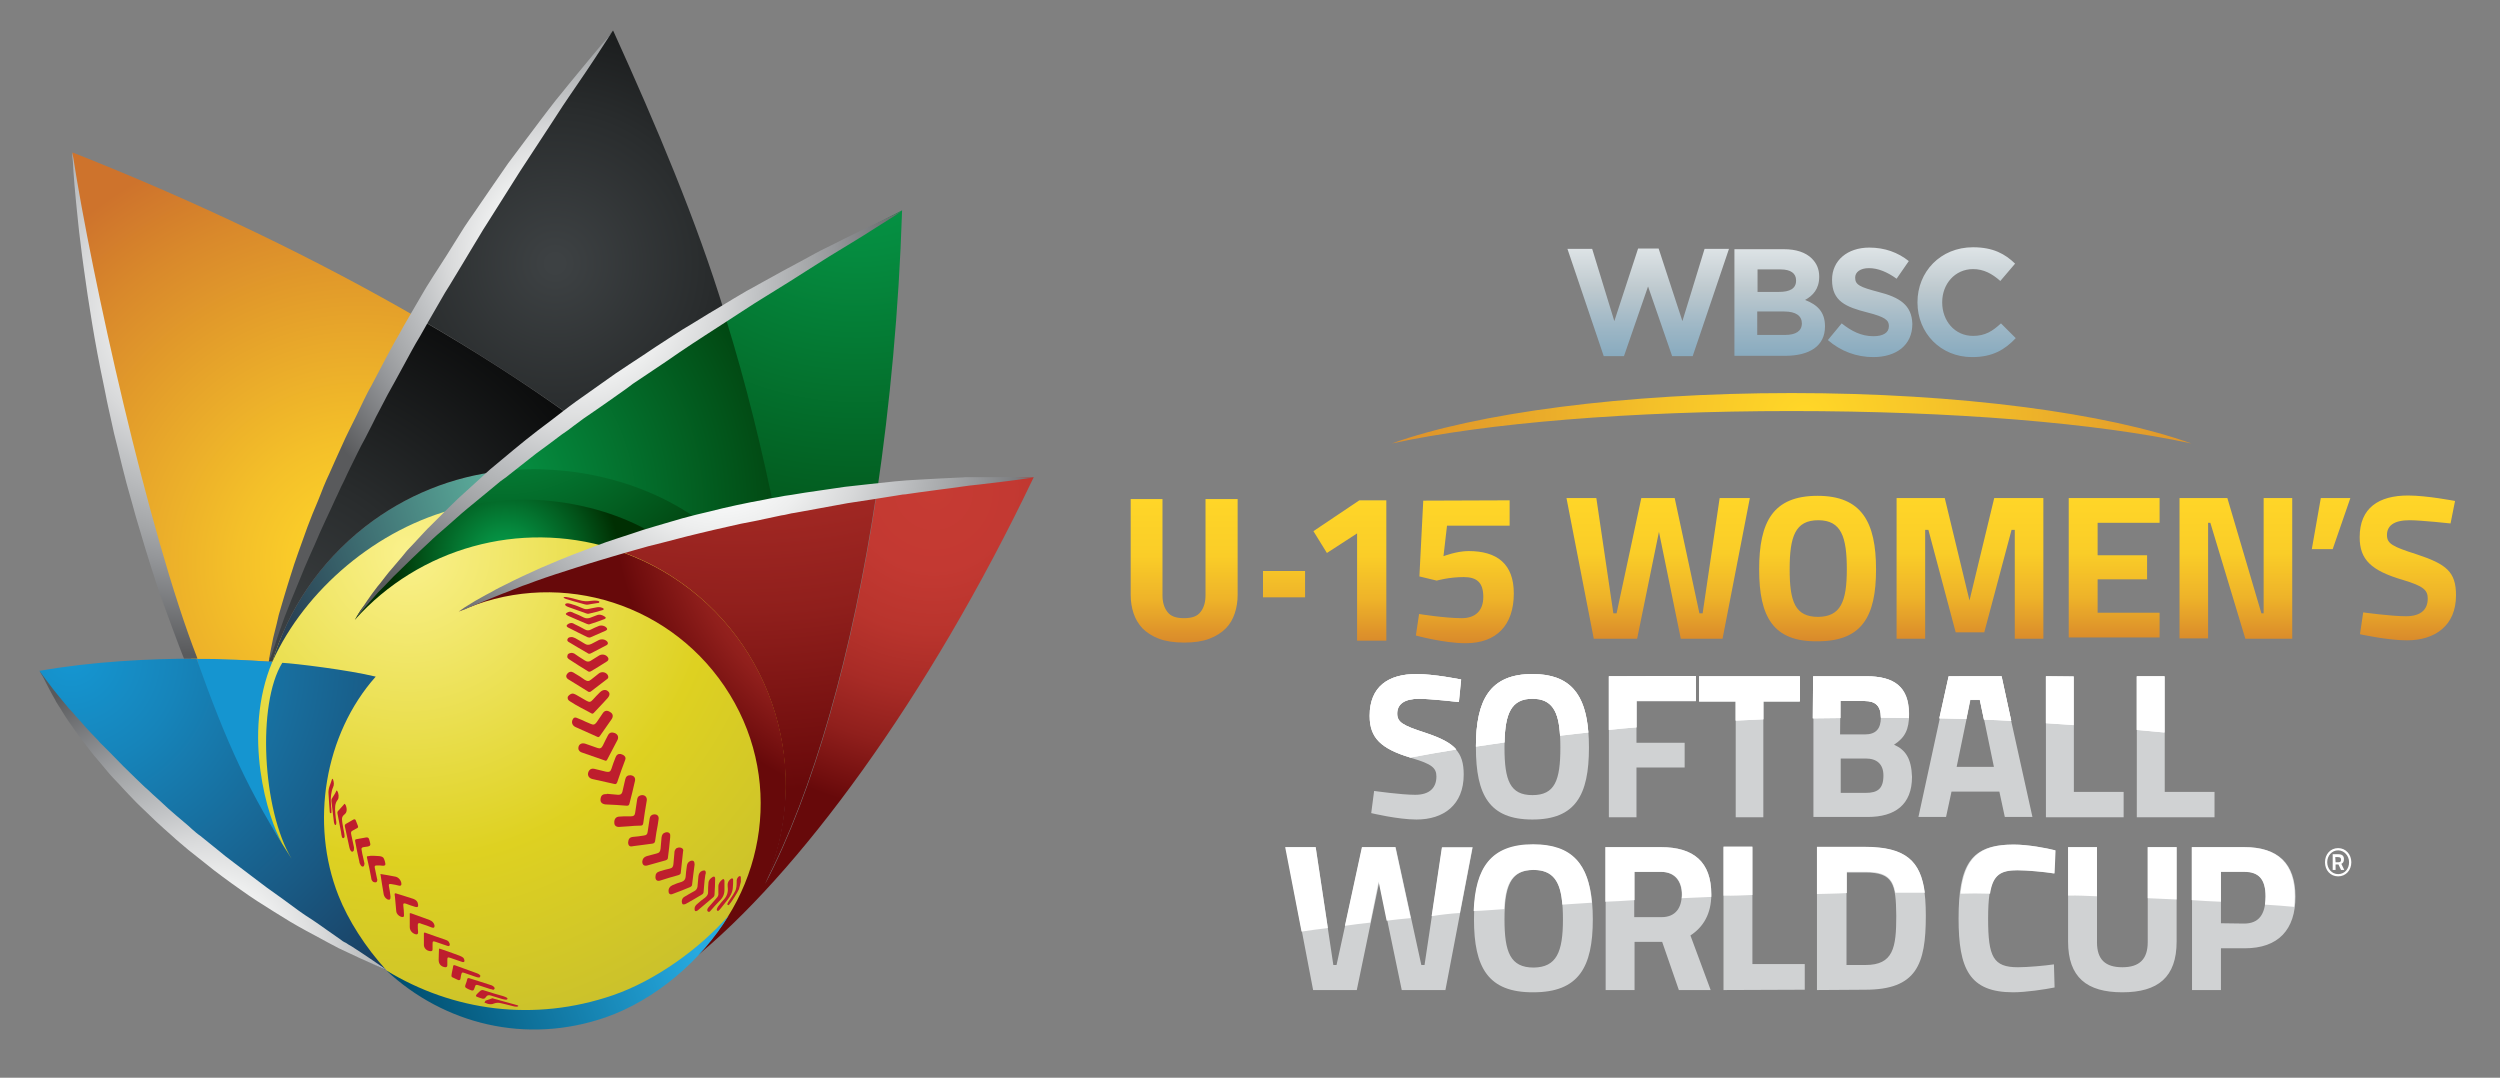 <?xml version="1.0" encoding="utf-8"?>
<!-- Generator: Adobe Illustrator 26.0.2, SVG Export Plug-In . SVG Version: 6.00 Build 0)  -->
<svg version="1.1" id="Layer_1" xmlns="http://www.w3.org/2000/svg" xmlns:xlink="http://www.w3.org/1999/xlink" x="0px" y="0px"
	 width="778.5px" height="335.6px" viewBox="0 0 778.5 335.6" style="enable-background:new 0 0 778.5 335.6;" xml:space="preserve"
	>
<rect x="0" y="0" width="778.5" height="335.6" fill="#808080" stroke="none"/>
<style type="text/css">
	.st0{fill:#D0D2D3;}
	.st1{fill:#FFFFFF;}
	.st2{clip-path:url(#SVGID_00000109711017867836506580000016649696498966462362_);fill:#FFFFFF;}
	.st3{fill:url(#SVGID_00000171677462288231166560000016896356108766970513_);}
	.st4{fill:url(#SVGID_00000106841084321374044760000007213123649207472788_);}
	.st5{fill:url(#SVGID_00000125568059349128891840000006950867644548155014_);}
	.st6{fill:url(#SVGID_00000118395382782582887290000004527759549918662797_);}
	.st7{fill:url(#SVGID_00000108987758700241600820000016370187745821763260_);}
	.st8{fill:url(#SVGID_00000142864291619261312480000016769438236497159068_);}
	.st9{fill:url(#SVGID_00000173883069638863885600000011973453398646787770_);}
	.st10{fill:url(#SVGID_00000010299841823256344990000003775515673618658945_);}
	.st11{fill:url(#SVGID_00000043434550469539171510000012390504114076656517_);}
	.st12{fill:url(#SVGID_00000170977808870811226660000010795645891685558204_);}
	.st13{fill:url(#SVGID_00000167378464906467610660000012211443641274812584_);}
	.st14{fill:url(#SVGID_00000132074329553470176750000009513771810979115441_);}
	.st15{fill:url(#SVGID_00000041287258008436677260000008113035879019163819_);}
	.st16{fill:url(#SVGID_00000016787260880242102560000012595522706913711749_);}
	.st17{fill:#612A74;}
	.st18{fill:url(#SVGID_00000105400296392185738570000016306907499276439182_);}
	.st19{fill:#1595D0;}
	.st20{fill:url(#SVGID_00000118365294735391051480000009411783727744529841_);}
	.st21{fill:url(#SVGID_00000029031560966315690900000006062771791859170196_);}
	.st22{fill:url(#SVGID_00000073700861325854520660000006510329441768093117_);}
	.st23{fill:url(#SVGID_00000041980884759400449970000014977221490071740812_);}
	.st24{fill:url(#SVGID_00000061445404979476106130000009623713850708419260_);}
	.st25{fill:url(#SVGID_00000085215301895995332070000007001479452560240000_);}
	.st26{fill:url(#SVGID_00000036952297924313766250000002506660953867642784_);}
	.st27{fill:#BE1E2D;}
</style>
<g>
	<g>
		<g>
			<g>
				<g>
					<path class="st0" d="M409.7,263.8l5.5,36.7h1l8-36.7h10.4l8,36.7h1l5.5-36.7h9.5l-8.5,44.5h-13.6l-7-33.7l-7,33.7h-13.6
						l-8.5-44.5H409.7z M459,286.3c0-15.1,4.4-23.2,18.5-23.2c14,0,18.5,8.3,18.5,23.2s-4.4,22.7-18.5,22.7
						C463.4,309.1,459,301.3,459,286.3z M486.7,286.3c0-10.2-1.8-15.4-9.1-15.4s-9.1,5.2-9.1,15.4c0,10.2,1.8,15,9.1,15
						C484.7,301.2,486.7,296.5,486.7,286.3z M509,293.3v15h-9v-44.5h17.2c10.1,0,15.7,4.5,15.7,14.7c0,6.1-2.5,10.2-6.5,12.8l6.3,17
						h-9.9l-5.2-15H509z M517.2,271.5h-8.3v14.1h8.5c4.5,0,6.3-3.1,6.3-7C523.7,274.3,521.4,271.5,517.2,271.5z M536.7,308.3v-44.5
						h9v36.4H562v8L536.7,308.3L536.7,308.3z M565.8,308.3v-44.5h15c15.5,0,18.9,6.6,18.9,21.4c0,15.2-2.9,23-18.9,23L565.8,308.3
						L565.8,308.3z M580.9,271.7H575v28.8h5.9c8.7,0,9.6-5.4,9.6-15.3C590.4,275.3,589.6,271.7,580.9,271.7z M639.8,307.5
						c-3,0.6-8.9,1.5-12.9,1.5c-13.7,0-17-7.4-17-23c0-16.8,3.8-23,17-23c4.6,0,10.2,1.1,13,1.8l-0.3,7.2c-3-0.5-8.5-1-11.5-1
						c-6.9,0-9,2.4-9,15.1c0,11.9,1.6,15.1,9.3,15.1c3,0,8.6-0.5,11.2-0.9L639.8,307.5z M660.9,301.2c5.3,0,7.9-2.5,7.9-7.8v-29.6h9
						v29.4c0,11.1-5.8,15.8-16.9,15.8c-11.1,0-16.9-4.7-16.9-15.8v-29.4h9v29.6C653,298.8,655.6,301.2,660.9,301.2z M691.6,295.4
						v12.9h-9v-44.5H699c10.4,0,15.8,5.1,15.8,15.4s-5.3,16.1-15.8,16.1h-7.4V295.4z M698.8,287.6c4.5,0,6.7-2.7,6.7-8.5
						c0-5.5-2.2-7.7-6.7-7.7h-7.2v16.1L698.8,287.6L698.8,287.6z"/>
					<path class="st1" d="M565.8,278.4v-14.7h15c12.7,0,17.3,4.5,18.6,14.3c-1.2,0-2.4,0-3.5,0c-1.9,0-3.8,0-5.7,0
						c-0.8-4.6-3-6.5-9.2-6.5h-5.9v6.6C571.9,278.3,568.8,278.3,565.8,278.4z M619.7,278.3c0.9-5.9,3.4-7.3,8.6-7.3
						c2.9,0,8.5,0.5,11.5,1l0.3-7.2c-2.7-0.7-8.5-1.8-13-1.8c-10.9,0-15.4,4.2-16.6,15.3C613.3,278.2,616.5,278.2,619.7,278.3z
						 M677.8,280.1v-16.3h-9v15.9C671.8,279.8,674.8,280,677.8,280.1z M691.6,280.8v-9.3h7.2c4.5,0,6.7,2.2,6.7,7.7
						c0,0.9-0.1,1.7-0.2,2.5c3.1,0.2,6.1,0.4,9.1,0.7c0.1-1,0.2-2,0.2-3.2c0-10.3-5.3-15.4-15.8-15.4h-16.3v16.5
						C685.6,280.5,688.6,280.7,691.6,280.8z M545.7,278.7v-15.1h-9v15.3C539.7,279,542.7,278.8,545.7,278.7z M653,279.1v-15.3h-9
						v15.1C647,278.8,650,279,653,279.1z M413.5,289l-3.8-25.2h-9.5l5.1,26.3C408,289.7,410.7,289.3,413.5,289z M426.7,287.3
						l2.6-12.8l2.5,12.2c2.5-0.3,5.1-0.6,7.5-0.8l-4.8-22.1h-10.4l-5.3,24.5C421.4,287.9,424,287.6,426.7,287.3z M509,280.3v-8.8
						h8.3c4.3,0,6.5,2.8,6.5,7.1c0,0.4,0,0.7-0.1,1.1c3.1-0.1,6.1-0.3,9.2-0.4c0-0.3,0-0.5,0-0.8c0-10.1-5.5-14.7-15.7-14.7h-17.3
						v17C503,280.7,506,280.5,509,280.3z M468.4,283.1c0.4-8.2,2.6-12.2,9.1-12.2c6.1,0,8.5,3.6,9,10.8c3-0.2,6.1-0.4,9.2-0.6
						c-1-11.8-5.9-18.2-18.3-18.2c-13.2,0-18,7.4-18.5,20.8C462.1,283.6,465.2,283.3,468.4,283.1z M454.6,284.3l3.9-20.4H449
						l-3.2,21.4C448.8,284.8,451.7,284.5,454.6,284.3z"/>
				</g>
			</g>
		</g>
	</g>
	<g>
		<polygon class="st0" points="674.1,246.6 674.1,210.6 665.4,210.6 665.4,254.5 689.6,254.5 689.6,246.6 		"/>
		<polygon class="st0" points="645.8,210.6 637.1,210.6 637.1,254.5 661.3,254.5 661.3,246.6 645.8,246.6 		"/>
		<path class="st0" d="M623.2,210.6h-16.3l-9.5,43.8h8.6l1.7-7.9h14.9l1.7,7.9h8.6L623.2,210.6z M609.3,238.8l4.3-20.8h3l4.3,20.8
			H609.3z"/>
		<path class="st0" d="M589.8,231.9c3.4-2.2,4.7-4.7,4.7-9.6c0-8.5-4.7-11.7-13.2-11.7h-16.6v43.8h16.9c8.5,0,13.8-3.8,13.8-12.5
			C595.2,236.2,593.4,233.5,589.8,231.9z M573.1,218.3h7.6c3.2,0,5,1.5,5,5.1c0,3.5-1.5,5.3-5,5.3H573L573.1,218.3L573.1,218.3z
			 M581,246.9h-7.8v-10.7h7.8c3.4,0,5.5,1.7,5.5,5.3C586.5,245.7,584.6,246.9,581,246.9z"/>
		<polygon class="st0" points="529.1,218.5 540.5,218.5 540.5,254.5 549.1,254.5 549.1,218.5 560.4,218.5 560.4,210.6 529.1,210.6 
					"/>
		<polygon class="st0" points="501,254.5 509.6,254.5 509.6,239 524.6,239 524.6,231.3 509.6,231.3 509.6,218.4 528.1,218.4 
			528.1,210.6 501,210.6 		"/>
		<path class="st0" d="M477.2,209.9c-13.3,0-17.6,8.2-17.6,22.9c0,14.8,4.2,22.4,17.6,22.4s17.6-7.6,17.6-22.4
			S490.6,209.9,477.2,209.9z M477.2,247.6c-7,0-8.7-4.6-8.7-14.8s1.7-15.3,8.7-15.3s8.7,5.1,8.7,15.3S484.2,247.6,477.2,247.6z"/>
		<path class="st0" d="M455.8,241.2c0,9.5-6.3,14-14.7,14c-5.8,0-14.1-2-14.1-2l0.9-6.9c0,0,8.4,1.2,12.8,1.2c4.6,0,6.6-2.3,6.6-5.7
			c0-2.7-1.5-3.9-7.6-5.7c-9.5-2.8-13.1-6.2-13.1-13.2c0-9.1,5.9-13,14.4-13c5.7,0,13.9,1.7,13.9,1.7l-0.7,7c0,0-8.8-1-12.4-1
			c-4.6,0-6.8,1.7-6.8,4.6c0,2.8,1.7,3.7,8.8,6C452.9,231.3,455.8,234.1,455.8,241.2L455.8,241.2z"/>
		<g>
			<g>
				<g>
					<g>
						<g>
							<path id="SVGID_19_" class="st1" d="M564.6,210.6h16.6c8.5,0,13.2,3.2,13.2,11.7c0,0.5,0,0.9,0,1.3c-2.9,0-5.8-0.1-8.7-0.1
								v-0.1c0-3.6-1.7-5.1-5-5.1h-7.6v5.3c-2.9,0-5.7,0.1-8.6,0.1L564.6,210.6L564.6,210.6z M637.1,210.6v14.6
								c2.9,0.2,5.7,0.4,8.6,0.6v-15.1L637.1,210.6L637.1,210.6z M606.8,210.6l-2.9,13.1c2.8,0.1,5.5,0.1,8.4,0.2l1.2-6h3l1.3,6.2
								c2.8,0.1,5.6,0.2,8.5,0.4l-3-13.9L606.8,210.6L606.8,210.6z M665.4,210.6v16.7c2.9,0.3,5.8,0.5,8.6,0.8v-17.5H665.4
								L665.4,210.6z M426.5,222.9c0,6.9,3.5,10.2,12.7,13c4.7-0.9,9.4-1.7,14.3-2.5c-1.8-2.1-4.8-3.6-9.6-5.2
								c-7.1-2.3-8.8-3.3-8.8-6c0-2.9,2.2-4.6,6.8-4.6c3.6,0,12.4,1,12.4,1l0.7-7c0,0-8.4-1.7-13.9-1.7
								C432.3,209.9,426.5,213.8,426.5,222.9L426.5,222.9z M459.6,232.5c2.9-0.4,5.9-0.9,8.9-1.3c0.2-9,2.1-13.6,8.7-13.6
								c6,0,8.2,3.8,8.6,11.5c2.9-0.3,5.8-0.7,8.8-1c-0.9-11.8-5.6-18.2-17.4-18.2C464,209.9,459.6,217.9,459.6,232.5L459.6,232.5z
								 M501,210.6v16.7c2.9-0.3,5.7-0.6,8.6-0.8v-8.3h18.5v-7.7L501,210.6L501,210.6z M529.1,210.6v7.8h11.4v6
								c2.9-0.1,5.7-0.3,8.6-0.4v-5.6h11.4v-7.8H529.1L529.1,210.6z"/>
						</g>
						<g>
							<g>
								<g>
									<defs>
										<path id="SVGID_1_" d="M564.6,210.6h16.6c8.5,0,13.2,3.2,13.2,11.7c0,0.5,0,0.9,0,1.3c-2.9,0-5.8-0.1-8.7-0.1v-0.1
											c0-3.6-1.7-5.1-5-5.1h-7.6v5.3c-2.9,0-5.7,0.1-8.6,0.1L564.6,210.6L564.6,210.6z M637.1,210.6v14.6
											c2.9,0.2,5.7,0.4,8.6,0.6v-15.1L637.1,210.6L637.1,210.6z M606.8,210.6l-2.9,13.1c2.8,0.1,5.5,0.1,8.4,0.2l1.2-6h3
											l1.3,6.2c2.8,0.1,5.6,0.2,8.5,0.4l-3-13.9L606.8,210.6L606.8,210.6z M665.4,210.6v16.7c2.9,0.3,5.8,0.5,8.6,0.8v-17.5
											H665.4L665.4,210.6z M426.5,222.9c0,6.9,3.5,10.2,12.7,13c4.7-0.9,9.4-1.7,14.3-2.5c-1.8-2.1-4.8-3.6-9.6-5.2
											c-7.1-2.3-8.8-3.3-8.8-6c0-2.9,2.2-4.6,6.8-4.6c3.6,0,12.4,1,12.4,1l0.7-7c0,0-8.4-1.7-13.9-1.7
											C432.3,209.9,426.5,213.8,426.5,222.9L426.5,222.9z M459.6,232.5c2.9-0.4,5.9-0.9,8.9-1.3c0.2-9,2.1-13.6,8.7-13.6
											c6,0,8.2,3.8,8.6,11.5c2.9-0.3,5.8-0.7,8.8-1c-0.9-11.8-5.6-18.2-17.4-18.2C464,209.9,459.6,217.9,459.6,232.5
											L459.6,232.5z M501,210.6v16.7c2.9-0.3,5.7-0.6,8.6-0.8v-8.3h18.5v-7.7L501,210.6L501,210.6z M529.1,210.6v7.8h11.4v6
											c2.9-0.1,5.7-0.3,8.6-0.4v-5.6h11.4v-7.8H529.1L529.1,210.6z"/>
									</defs>
									<clipPath id="SVGID_00000062876178213916181310000000798501687350684819_">
										<use xlink:href="#SVGID_1_"  style="overflow:visible;"/>
									</clipPath>
									
										<rect x="423.4" y="201.9" style="clip-path:url(#SVGID_00000062876178213916181310000000798501687350684819_);fill:#FFFFFF;" width="259.3" height="36.1"/>
								</g>
							</g>
						</g>
					</g>
				</g>
			</g>
		</g>
	</g>
	<g>
		
			<linearGradient id="SVGID_00000062901287445322952300000010953797934097847449_" gradientUnits="userSpaceOnUse" x1="411.76" y1="30.25" x2="411.76" y2="75.232" gradientTransform="matrix(1 0 0 -1 0 230.595)">
			<stop  offset="0" style="stop-color:#D9892B"/>
			<stop  offset="0.304" style="stop-color:#EEB329"/>
			<stop  offset="0.607" style="stop-color:#FACD28"/>
			<stop  offset="1" style="stop-color:#FFD628"/>
		</linearGradient>
		<path style="fill:url(#SVGID_00000062901287445322952300000010953797934097847449_);" d="M385.4,155.4v29.9c0,2-0.3,3.9-0.9,5.7
			s-1.5,3.4-2.8,4.7s-3,2.4-5.1,3.2s-4.7,1.2-7.8,1.2s-5.8-0.4-7.9-1.2s-3.8-1.9-5.1-3.2c-1.3-1.4-2.2-2.9-2.8-4.7
			c-0.6-1.8-0.9-3.7-0.9-5.7v-29.9h9.9v30c0,2.1,0.5,3.8,1.5,5.1c1,1.4,2.7,2,5.2,2s4.2-0.6,5.2-2c1-1.3,1.5-3,1.5-5.1v-30H385.4z
			 M393.3,177.8h13.1v8.2h-13.1L393.3,177.8L393.3,177.8z M423.3,155.8h8.4v43.7h-9.1v-33.4l-9.4,6.1l-4.2-6.8L423.3,155.8z
			 M470.1,155.8v7.9h-19.5l-1.1,9.5c0,0,4.1-1.6,7.8-1.6c8.9,0,14.1,4,14.1,13.2c0,9.9-5.4,15.5-15,15.5c-6.8,0-15.5-2.4-15.5-2.4
			l1-6.7c0,0,8,1.3,13.3,1.3c4.3,0,6.7-2.4,6.7-6.6c0-4.4-1.9-6.2-6.1-6.2c-4.6,0-8.4,1.1-8.4,1.1l-5.4-1.3l1.2-23.6L470.1,155.8
			L470.1,155.8L470.1,155.8z"/>
		
			<linearGradient id="SVGID_00000090976797044206592160000002765458089000520594_" gradientUnits="userSpaceOnUse" x1="626.311" y1="123.763" x2="626.311" y2="78.359" gradientTransform="matrix(1 0 0 1 0 76)">
			<stop  offset="0" style="stop-color:#D9892B"/>
			<stop  offset="0.304" style="stop-color:#EEB329"/>
			<stop  offset="0.607" style="stop-color:#FACD28"/>
			<stop  offset="1" style="stop-color:#FFD628"/>
		</linearGradient>
		<path style="fill:url(#SVGID_00000090976797044206592160000002765458089000520594_);" d="M497.1,155.1l5.3,35.9h1l7.7-35.9h10.4
			l7.7,35.9h1l5.3-35.9h9.4l-8.5,43.8h-13l-6.8-33.3l-6.8,33.3h-13.5l-8.5-43.8C487.8,155.1,497.1,155.1,497.1,155.1z M547.8,177.3
			c0-14.8,4.3-22.9,18.2-22.9c13.8,0,18.2,8.3,18.2,22.9s-4.3,22.4-18.2,22.4C552.1,199.9,547.8,192,547.8,177.3z M575.1,177.3
			c0-10.1-1.7-15.3-8.9-15.3s-8.9,5.1-8.9,15.3c0,10.1,1.7,14.8,8.9,14.8C573.1,192,575.1,187.5,575.1,177.3z M590.3,155.1h15.3
			l7.7,31.9l7.7-31.9h15.3v43.8h-8.9V165h-1l-8.5,31.9H609l-8.5-31.9h-1v33.9h-8.9v-43.8H590.3z M644.2,155.1h28.3v7.7h-19.3v10.1
			h15.4v7.5h-15.4v10.4h19.3v7.7h-28.3V155.1z M678.5,155.1h15.1l10.6,35.9h0.7v-35.9h8.9v43.8h-14.6l-10.9-36.1h-0.7v36h-8.9v-43.7
			H678.5z M722.7,155.1h9.2l-5.5,15.9h-6.5L722.7,155.1z M763.1,163c0,0-9.2-1-12.8-1c-4.8,0-7,1.7-7,4.6c0,2.7,1.7,3.6,9.2,6
			c9.4,3.1,12.3,5.5,12.3,12.8c0,9.4-6.5,14-15.3,14c-6,0-14.6-1.9-14.6-1.9l1-6.8c0,0,8.7,1.2,13.3,1.2c4.8,0,6.8-2.2,6.8-5.5
			c0-2.7-1.4-3.9-7.7-5.8c-9.9-2.9-13.5-6.3-13.5-13.3c0-9.2,6-13,15.1-13c5.8,0,14.6,1.7,14.6,1.7L763.1,163z"/>
	</g>
</g>
<radialGradient id="SVGID_00000048473129930258879060000002847657588832624039_" cx="558.079" cy="-36.429" r="173.651" gradientTransform="matrix(1 0 0 1 4 167)" gradientUnits="userSpaceOnUse">
	<stop  offset="1.990000e-02" style="stop-color:#FFD628"/>
	<stop  offset="0.277" style="stop-color:#F4C029"/>
	<stop  offset="0.809" style="stop-color:#D9892B"/>
	<stop  offset="1" style="stop-color:#CE732C"/>
</radialGradient>
<path style="fill:url(#SVGID_00000048473129930258879060000002847657588832624039_);" d="M557.9,128c50.1,0,94.9,3.7,124.5,10.1
	c-26.2-9.4-72.1-15.7-124.5-15.7s-98.3,6.3-124.5,15.7C462.9,131.7,507.8,128,557.9,128z"/>
<linearGradient id="SVGID_00000036221643860429530580000006313084602851027903_" gradientUnits="userSpaceOnUse" x1="553.91" y1="-106.957" x2="553.91" y2="-36.145" gradientTransform="matrix(1 0 0 1 4 167)">
	<stop  offset="5.270000e-02" style="stop-color:#FFFFFF"/>
	<stop  offset="0.418" style="stop-color:#BFCACF"/>
	<stop  offset="0.597" style="stop-color:#9CB6C5"/>
	<stop  offset="0.715" style="stop-color:#89ABBF"/>
</linearGradient>
<path style="fill:url(#SVGID_00000036221643860429530580000006313084602851027903_);" d="M523.9,100l-7.4-22.6h-6.4l-7.4,22.6
	l-6.9-22.5h-7.7l11.3,33.4h6.3l7.5-21.7l7.5,21.7h6.4l11.3-33.4h-7.6L523.9,100z M623.1,100.7c-2.6,2.4-4.9,3.9-8.7,3.9
	c-5.7,0-9.6-4.7-9.6-10.4v-0.1c0-5.7,4-10.3,9.6-10.3c3.3,0,5.9,1.4,8.5,3.7l4.6-5.4c-3.1-3-6.8-5.1-13.1-5.1
	c-10.2,0-17.3,7.7-17.3,17.1v0.1c0,9.5,7.2,17,17,17c6.4,0,10.2-2.3,13.6-5.9L623.1,100.7z M584.9,90.9c-5.7-1.5-7.2-2.2-7.2-4.4
	v-0.1c0-1.6,1.5-2.9,4.3-2.9s5.7,1.2,8.6,3.3l3.8-5.5c-3.4-2.7-7.5-4.2-12.3-4.2c-6.8,0-11.6,4-11.6,10v0.1c0,6.6,4.3,8.4,11,10.1
	c5.5,1.4,6.7,2.4,6.7,4.2v0.1c0,2-1.8,3.1-4.8,3.1c-3.8,0-6.9-1.6-9.9-4l-4.3,5.2c4,3.5,9,5.3,14.1,5.3c7.2,0,12.2-3.7,12.2-10.3
	v-0.1C595.3,95,591.6,92.6,584.9,90.9z M562.1,93.4c2.4-1.3,4.4-3.4,4.4-7.2v-0.1c0-2.3-0.8-4.1-2.3-5.6c-1.9-1.9-4.9-2.9-8.7-2.9
	h-15.4v33.2h15.8c7.5,0,12.4-3,12.4-9.1v-0.1C568.3,97.1,565.9,94.9,562.1,93.4z M547.3,83.9h7.2c3.1,0,4.8,1.2,4.8,3.4v0.1
	c0,2.5-2,3.5-5.3,3.5h-6.7V83.9L547.3,83.9z M561.1,100.7c0,2.4-1.9,3.6-5.2,3.6h-8.7V97h8.4C559.3,97,561.1,98.4,561.1,100.7
	L561.1,100.7L561.1,100.7z"/>
<g>
	
		<radialGradient id="SVGID_00000145046838546443738370000017530875897219746465_" cx="262.998" cy="-136.522" r="196.966" gradientTransform="matrix(1 0 0 1 4 167)" gradientUnits="userSpaceOnUse">
		<stop  offset="1.990000e-02" style="stop-color:#06A14D"/>
		<stop  offset="0.247" style="stop-color:#058B3F"/>
		<stop  offset="0.715" style="stop-color:#02541A"/>
		<stop  offset="0.998" style="stop-color:#002F02"/>
	</radialGradient>
	<path style="fill:url(#SVGID_00000145046838546443738370000017530875897219746465_);" d="M273.1,153.2c4-27.1,6.8-56.6,7.8-87.4
		v-0.3c-20.2,10.4-39.5,21.4-57.3,32.5c6.5,21.3,11.7,41.7,15.6,60.7C250.1,156.6,261.3,154.8,273.1,153.2z"/>
	
		<radialGradient id="SVGID_00000178187788903890902880000015447028990464841656_" cx="128.454" cy="-8.081" r="136.576" gradientTransform="matrix(1 0 0 1 4 167)" gradientUnits="userSpaceOnUse">
		<stop  offset="1.990000e-02" style="stop-color:#06A14D"/>
		<stop  offset="0.247" style="stop-color:#058B3F"/>
		<stop  offset="0.715" style="stop-color:#02541A"/>
		<stop  offset="0.998" style="stop-color:#002F02"/>
	</radialGradient>
	<path style="fill:url(#SVGID_00000178187788903890902880000015447028990464841656_);" d="M179.7,130.3
		c-7.7,5.8-14.9,11.5-21.7,17.2c21.5-2.5,44.6,4.5,61.1,16.8c0.3-0.1,0.6-0.2,1-0.2c6.8-1.6,13.9-3.1,21.2-4.5
		c-3.9-19.1-8.8-39.6-15.4-60.8C209.5,109.1,193.9,119.7,179.7,130.3z"/>
	
		<radialGradient id="SVGID_00000019659080979938159160000015623819499119327900_" cx="152.956" cy="-61.096" r="99.762" gradientTransform="matrix(1 0 0 1 4 167)" gradientUnits="userSpaceOnUse">
		<stop  offset="1.990000e-02" style="stop-color:#06A14D"/>
		<stop  offset="0.247" style="stop-color:#058B3F"/>
		<stop  offset="0.715" style="stop-color:#02541A"/>
		<stop  offset="0.998" style="stop-color:#002F02"/>
	</radialGradient>
	<path style="fill:url(#SVGID_00000019659080979938159160000015623819499119327900_);" d="M203.5,167.1c4.1-1.1,11.4-2.9,15.8-3.9
		c-17.6-13.5-41.9-19-63.3-16.5c-4.6,3.9-9.6,8.4-13.7,12.2c9.6-2.3,17.9-2.5,30.4-1.6C189,158.4,203.5,167.1,203.5,167.1z"/>
	
		<radialGradient id="SVGID_00000178924416913032686960000014343025353467277956_" cx="136.592" cy="3.995" r="178.151" gradientTransform="matrix(1.007 0 0 1.009 -10.43 167.883)" gradientUnits="userSpaceOnUse">
		<stop  offset="0" style="stop-color:#FAF18C"/>
		<stop  offset="0.534" style="stop-color:#DED121"/>
		<stop  offset="1" style="stop-color:#C2BA30"/>
	</radialGradient>
	<path style="fill:url(#SVGID_00000178924416913032686960000014343025353467277956_);" d="M79.5,233.7c-0.2-39.7,28.8-72.8,67-80.2
		l-7.8,7.9c18.2-4.5,46.3-2.7,60.6,6.4l9.5-2.1c22.3,14.7,37,39.7,37,68c0,45.1-35.4,81.7-83.2,81.7c-11,0-32-5.2-42.3-13.3
		C112.9,296.3,79.7,275.2,79.5,233.7z"/>
	
		<radialGradient id="SVGID_00000101089205585484208280000007369302532547442604_" cx="286.773" cy="-14.183" r="100.731" gradientTransform="matrix(1 0 0 1 4 167)" gradientUnits="userSpaceOnUse">
		<stop  offset="0" style="stop-color:#C63B33"/>
		<stop  offset="0.243" style="stop-color:#C33932"/>
		<stop  offset="0.439" style="stop-color:#B9342D"/>
		<stop  offset="0.618" style="stop-color:#A82B26"/>
		<stop  offset="0.788" style="stop-color:#901F1C"/>
		<stop  offset="0.95" style="stop-color:#710E0E"/>
		<stop  offset="0.997" style="stop-color:#67090A"/>
	</radialGradient>
	<path style="fill:url(#SVGID_00000101089205585484208280000007369302532547442604_);" d="M215.2,299.2
		c33.2-26.7,73.7-81.5,106.7-150.6l-3.6,0.1c-16.8,1.1-29.6,2.4-45.2,4.5c-7.6,50.8-19.9,93.5-34.8,122c15-34.2,3.2-75.2-29.3-95.8
		c-6-3.8-12.3-6.6-18.7-8.6c-18.7,5.8-46.2,19-46.2,19l-1.3,0.7c29.1-13.4,64.3-4.1,82.8,23.2C244.3,241.3,239,277.3,215.2,299.2z"
		/>
	
		<radialGradient id="SVGID_00000054249549412578259960000001658583993346163088_" cx="107.864" cy="8.517" r="137.925" gradientTransform="matrix(1 0 0 1 4 167)" gradientUnits="userSpaceOnUse">
		<stop  offset="1.990000e-02" style="stop-color:#FFD628"/>
		<stop  offset="0.277" style="stop-color:#F4C029"/>
		<stop  offset="0.809" style="stop-color:#D9892B"/>
		<stop  offset="1" style="stop-color:#CE732C"/>
	</radialGradient>
	<path style="fill:url(#SVGID_00000054249549412578259960000001658583993346163088_);" d="M130.7,99.3C99.1,81,62.6,63.3,22.9,47.6
		l-0.4-0.1c7.9,59.7,21.2,114.5,37.2,158c8.4-0.1,16.5,0,24,0.5C91.7,175.7,107.9,138.9,130.7,99.3z"/>
	
		<radialGradient id="SVGID_00000036950451315319293400000013816352359034534283_" cx="-388.452" cy="-439.027" r="188.559" gradientTransform="matrix(0.94 -0.342 0.342 0.94 777.907 398.391)" gradientUnits="userSpaceOnUse">
		<stop  offset="0.266" style="stop-color:#D5E6DB"/>
		<stop  offset="0.553" style="stop-color:#63BCA5"/>
		<stop  offset="0.994" style="stop-color:#294255"/>
	</radialGradient>
	<path style="fill:url(#SVGID_00000036950451315319293400000013816352359034534283_);" d="M113.7,164c-14.3,11.1-24,26-28.9,42.1
		l0.1-0.2c10-22.1,32.5-41.5,57.8-47.7c4.2-3.8,8.6-7.6,13.1-11.5C141,148.4,126.3,154.1,113.7,164z"/>
	
		<radialGradient id="SVGID_00000034775891270047503120000013193623731848834985_" cx="168.868" cy="-84.978" r="125.177" gradientTransform="matrix(1 0 0 1 4 167)" gradientUnits="userSpaceOnUse">
		<stop  offset="1.990000e-02" style="stop-color:#3D4143"/>
		<stop  offset="0.383" style="stop-color:#292C2D"/>
		<stop  offset="1" style="stop-color:#000000"/>
	</radialGradient>
	<path style="fill:url(#SVGID_00000034775891270047503120000013193623731848834985_);" d="M225.6,97.2c-8.6-28.2-21.2-58-34.5-87.3
		l-0.2-0.4c-23.2,30.3-43.6,60.9-60.2,89.8c17.2,10,32.9,20.1,46.9,30.1C191.6,118.9,209,107.6,225.6,97.2z"/>
	
		<radialGradient id="SVGID_00000036239356020980474200000008346389015762424762_" cx="78.597" cy="34.661" r="142.055" gradientTransform="matrix(1 0 0 1 4 167)" gradientUnits="userSpaceOnUse">
		<stop  offset="1.990000e-02" style="stop-color:#3D4143"/>
		<stop  offset="0.383" style="stop-color:#292C2D"/>
		<stop  offset="1" style="stop-color:#000000"/>
	</radialGradient>
	<path style="fill:url(#SVGID_00000036239356020980474200000008346389015762424762_);" d="M83.7,206c0.4,0,0.7,0,1.1,0.1
		c4.9-16.1,14.6-30.9,28.9-42.1c12.7-9.9,27.3-15.6,42.2-17.3c6.8-5.7,14-11.4,21.7-17.2c-14-10.1-29.7-20.2-46.9-30.1
		C107.9,138.9,91.7,175.7,83.7,206z"/>
	
		<radialGradient id="SVGID_00000102526396941255209650000012834287100062117031_" cx="153.411" cy="7.298" r="35.702" gradientTransform="matrix(1 0 0 1 4 167)" gradientUnits="userSpaceOnUse">
		<stop  offset="1.990000e-02" style="stop-color:#06A14D"/>
		<stop  offset="0.247" style="stop-color:#058B3F"/>
		<stop  offset="0.715" style="stop-color:#02541A"/>
		<stop  offset="0.998" style="stop-color:#002F02"/>
	</radialGradient>
	<path style="fill:url(#SVGID_00000102526396941255209650000012834287100062117031_);" d="M173.2,156.2c-10.4-1.3-20.9-0.4-30.5,1.9
		c-11.9,10.8-21.9,21.3-29.9,31.3c-0.9,1.1-2.3,3.6-2.3,3.6c20.1-22.5,51.4-31,79.8-22.3c4.5-1.4,9.2-2.7,14-4
		C195.7,161.3,184.6,157.6,173.2,156.2z"/>
	<g>
		<path class="st17" d="M217.6,163.3L217.6,163.3L217.6,163.3z"/>
		
			<radialGradient id="SVGID_00000052785891209208576490000004641372640409704868_" cx="225.01" cy="-188.512" r="268.834" gradientTransform="matrix(1 0 0 1 4 167)" gradientUnits="userSpaceOnUse">
			<stop  offset="0" style="stop-color:#C63B33"/>
			<stop  offset="0.243" style="stop-color:#C33932"/>
			<stop  offset="0.439" style="stop-color:#B9342D"/>
			<stop  offset="0.618" style="stop-color:#A82B26"/>
			<stop  offset="0.788" style="stop-color:#901F1C"/>
			<stop  offset="0.95" style="stop-color:#710E0E"/>
			<stop  offset="0.997" style="stop-color:#67090A"/>
		</radialGradient>
		<path style="fill:url(#SVGID_00000052785891209208576490000004641372640409704868_);" d="M239.1,158.7c-7.3,1.4-14.4,2.9-21.2,4.5
			c-0.2,0-0.3,0.1-0.3,0.1s0.2,0-0.7,0.2c-4.3,1-8.6,2.1-12.7,3.2c-4.8,1.3-9.5,2.6-14,4c6.4,2,12.7,4.8,18.7,8.6
			c32.5,20.6,44.3,61.6,29.3,95.8c14.9-28.5,27.2-71.2,34.8-122C261.3,154.8,250.1,156.6,239.1,158.7z"/>
	</g>
	<path class="st19" d="M87.9,262.6c-4.5-7.4-12.6-34-3.1-56.5c-7.7-0.5-15.3-1-23.5-0.9C69.5,237,87.9,262.6,87.9,262.6z"/>
	
		<radialGradient id="SVGID_00000063608799221368167070000017010412793931009983_" cx="18.122" cy="37.374" r="141.218" gradientTransform="matrix(1 0 0 1 4 167)" gradientUnits="userSpaceOnUse">
		<stop  offset="1.990000e-02" style="stop-color:#1595D0"/>
		<stop  offset="0.243" style="stop-color:#1684BA"/>
		<stop  offset="0.705" style="stop-color:#195983"/>
		<stop  offset="0.999" style="stop-color:#1B3B5C"/>
	</radialGradient>
	<path style="fill:url(#SVGID_00000063608799221368167070000017010412793931009983_);" d="M117,210.7c-8.6-2.1-25.2-4.1-29.1-4.3
		c-7.9,12.8-6.2,45.9,2.9,61c-13.4-20.9-20.2-35.9-29.6-62.3c-14.8,0-32.5,0.9-48.9,3.8l2.3,3.8c33.5,55.4,99.5,86.6,105.7,89.4
		c-6.5-7.1-11.9-15.6-14.9-23.2C96.5,256.4,101,228.7,117,210.7z"/>
	
		<radialGradient id="SVGID_00000070828341371735845980000005807657947296656048_" cx="62.45" cy="-71.461" r="108.603" gradientTransform="matrix(1 0 0 1 4 167)" gradientUnits="userSpaceOnUse">
		<stop  offset="0" style="stop-color:#FFFFFF"/>
		<stop  offset="0.12" style="stop-color:#FAFBFB"/>
		<stop  offset="0.254" style="stop-color:#EDEEEE"/>
		<stop  offset="0.394" style="stop-color:#D7D8D9"/>
		<stop  offset="0.495" style="stop-color:#C2C4C6"/>
		<stop  offset="0.662" style="stop-color:#A4A6A8"/>
		<stop  offset="0.734" style="stop-color:#95979A"/>
		<stop  offset="1" style="stop-color:#595A5C"/>
	</radialGradient>
	<path style="fill:url(#SVGID_00000070828341371735845980000005807657947296656048_);" d="M22.7,50.4c0.1,1.7,0.2,4.1,0.5,7.3
		c0.3,3.1,0.6,6.9,1.1,11.3c0.2,2.2,0.5,4.5,0.8,6.9s0.6,5,1,7.7c0.7,5.3,1.6,11.1,2.6,17.2c1,6.1,2.2,12.5,3.6,19.1
		c0.3,1.6,0.7,3.3,1,5c0.4,1.7,0.7,3.4,1.1,5c0.7,3.4,1.5,6.8,2.4,10.2c0.8,3.4,1.7,6.9,2.6,10.4c1,3.4,1.9,6.9,2.9,10.4
		c2,6.9,4.1,13.8,6.3,20.5c0.6,1.7,1.1,3.4,1.7,5c0.6,1.7,1.2,3.3,1.8,4.9c0.6,1.6,1.2,3.3,1.8,4.9c0.6,1.6,1.2,3.2,1.8,4.8
		c0.6,1.5,1,2.7,1.6,4.1c1.2,0,2.9,0,4.2,0C46.1,165.7,28.4,85.2,22.8,49l-0.3-1.5C22.5,47.5,22.5,48.8,22.7,50.4z"/>
	
		<radialGradient id="SVGID_00000085933518700292050630000002487162237729252795_" cx="2612.035" cy="1370.457" r="93.153" gradientTransform="matrix(-0.485 0.875 -0.765 -0.424 2487.482 -1629.238)" gradientUnits="userSpaceOnUse">
		<stop  offset="0" style="stop-color:#FFFFFF"/>
		<stop  offset="0.12" style="stop-color:#FAFBFB"/>
		<stop  offset="0.254" style="stop-color:#EDEEEE"/>
		<stop  offset="0.394" style="stop-color:#D7D8D9"/>
		<stop  offset="0.495" style="stop-color:#C2C4C6"/>
		<stop  offset="0.662" style="stop-color:#A4A6A8"/>
		<stop  offset="0.734" style="stop-color:#95979A"/>
		<stop  offset="1" style="stop-color:#595A5C"/>
	</radialGradient>
	<path style="fill:url(#SVGID_00000085933518700292050630000002487162237729252795_);" d="M83.7,206c0,0,0.1-0.9,0.4-2.5
		c0.1-0.8,0.4-1.8,0.6-3s0.5-2.5,0.9-4s0.8-3.2,1.2-5c0.5-1.8,1.1-3.7,1.7-5.8c0.6-2.1,1.3-4.2,2-6.5s1.5-4.7,2.4-7.2
		s1.8-5.1,2.8-7.8s2.1-5.4,3.3-8.2c0.6-1.4,1.1-2.8,1.7-4.3c0.6-1.4,1.2-2.9,1.9-4.3c1.3-2.9,2.6-5.9,4-8.9c1.3-3,2.9-6,4.4-9.1
		c0.7-1.5,1.5-3.1,2.2-4.6c0.8-1.6,1.5-3.1,2.4-4.6c1.6-3.1,3.3-6.2,4.9-9.3c0.8-1.5,1.7-3.1,2.5-4.6c0.9-1.5,1.8-3.1,2.6-4.6
		c1.8-3,3.5-6.1,5.3-9.1c0.9-1.5,1.7-3,2.7-4.5c0.9-1.5,1.9-3,2.8-4.4c1.9-2.9,3.7-5.8,5.5-8.7c0.9-1.4,1.8-2.9,2.7-4.3
		s1.9-2.8,2.8-4.1c3.7-5.5,7.4-10.7,10.8-15.7c3.6-4.9,7.1-9.4,10.2-13.6c1.6-2.1,3.1-4.1,4.6-6s3-3.6,4.3-5.3
		c2.7-3.3,5.1-6.2,7.1-8.6s3.5-4.2,4.6-5.5s1.8-2.3,1.8-2.3s-0.7,1.1-1.6,2.5s-2.2,3.4-3.9,6c-1.7,2.6-3.8,5.7-6.2,9.2
		c-1.2,1.8-2.5,3.6-3.8,5.6s-2.7,4.1-4.1,6.3c-2.9,4.4-6,9.2-9.3,14.2c-3.2,5.1-6.6,10.5-10.1,16c-0.9,1.4-1.8,2.8-2.6,4.2
		c-0.9,1.4-1.7,2.9-2.6,4.3c-1.7,2.9-3.5,5.8-5.3,8.8c-0.9,1.5-1.8,3-2.7,4.4c-0.9,1.5-1.7,3-2.6,4.5c-1.7,3-3.5,6-5.2,9.1
		c-0.9,1.5-1.8,3-2.6,4.5s-1.7,3.1-2.5,4.6c-1.7,3.1-3.3,6.1-5,9.1c-0.4,0.8-0.8,1.5-1.2,2.3s-0.8,1.5-1.2,2.3
		c-0.8,1.5-1.6,3-2.3,4.5c-0.8,1.5-1.5,3-2.3,4.5s-1.6,2.9-2.3,4.4c-1.4,2.9-2.9,5.8-4.2,8.7c-0.7,1.4-1.4,2.8-2,4.2
		c-0.7,1.4-1.3,2.8-1.9,4.1c-1.3,2.7-2.5,5.4-3.7,8c-1.1,2.6-2.2,5.1-3.3,7.5s-2,4.7-2.9,6.9s-1.8,4.3-2.6,6.3s-1.5,3.9-2.2,5.6
		c-0.6,1.7-1.2,3.3-1.7,4.8c-0.5,1.4-0.9,2.7-1.3,3.9c-0.4,1.1-0.7,2.1-1,2.9C84,205.1,83.7,206,83.7,206z"/>
	
		<radialGradient id="SVGID_00000039129435603592184480000010599471096673664191_" cx="-635.493" cy="-338.601" r="93.404" gradientTransform="matrix(0.94 -0.342 0.342 0.94 777.907 398.391)" gradientUnits="userSpaceOnUse">
		<stop  offset="0" style="stop-color:#FFFFFF"/>
		<stop  offset="0.12" style="stop-color:#FAFBFB"/>
		<stop  offset="0.254" style="stop-color:#EDEEEE"/>
		<stop  offset="0.394" style="stop-color:#D7D8D9"/>
		<stop  offset="0.495" style="stop-color:#C2C4C6"/>
		<stop  offset="0.662" style="stop-color:#A4A6A8"/>
		<stop  offset="0.734" style="stop-color:#95979A"/>
		<stop  offset="1" style="stop-color:#595A5C"/>
	</radialGradient>
	<path style="fill:url(#SVGID_00000039129435603592184480000010599471096673664191_);" d="M12.3,208.9c0,0,0.3,0.4,0.5,0.7
		c0.7,1,2.3,3.1,3.5,4.7c0.6,0.8,1.3,1.6,2,2.5s1.6,1.9,2.4,2.9c0.4,0.5,0.9,1.1,1.4,1.6s1,1.1,1.5,1.7c1,1.1,2.1,2.3,3.2,3.6
		c1.1,1.2,2.3,2.5,3.6,3.8c0.6,0.7,1.2,1.4,1.9,2c0.7,0.7,1.3,1.3,2,2c1.4,1.4,2.7,2.8,4.1,4.2c1.4,1.4,2.9,2.8,4.4,4.3
		c0.8,0.7,1.5,1.5,2.3,2.2s1.6,1.4,2.4,2.2c1.6,1.4,3.2,2.9,4.8,4.4c1.6,1.4,3.3,2.9,5,4.3c0.8,0.7,1.7,1.4,2.5,2.2
		c0.8,0.7,1.7,1.5,2.6,2.1c1.7,1.4,3.5,2.8,5.2,4.2c1.7,1.4,3.4,2.8,5.2,4.1c3.5,2.6,6.9,5.3,10.3,7.8c3.4,2.4,6.7,4.8,9.8,7.1
		c0.8,0.6,1.6,1.1,2.3,1.6c0.8,0.5,1.5,1,2.3,1.5c1.5,1,2.9,2,4.3,3c1.4,1,2.7,1.9,4,2.8c0.6,0.5,1.2,0.9,1.9,1.2
		c0.6,0.4,1.2,0.8,1.8,1.1c2.3,1.5,4.3,2.8,5.9,3.9c1.6,1.1,2.9,2,3.8,2.6c0.9,0.6,1.3,0.9,1.3,0.9s-0.5-0.2-1.5-0.6
		s-2.4-1.1-4.2-1.9s-4-1.8-6.5-3c-0.6-0.3-1.3-0.6-1.9-0.9c-0.7-0.3-1.3-0.6-2-1c-1.4-0.7-2.8-1.5-4.3-2.3c-3-1.6-6.2-3.3-9.6-5.3
		c-3.3-2-6.8-4.2-10.4-6.5c-0.9-0.6-1.8-1.2-2.7-1.8c-0.9-0.6-1.8-1.3-2.7-1.9c-1.8-1.3-3.6-2.5-5.4-3.9c-1.8-1.3-3.6-2.7-5.3-4.1
		c-1.8-1.4-3.5-2.8-5.3-4.2c-0.9-0.7-1.7-1.5-2.6-2.2s-1.7-1.5-2.5-2.2c-1.7-1.5-3.4-3-5-4.5c-1.6-1.5-3.2-3.1-4.8-4.6
		c-0.8-0.8-1.6-1.5-2.3-2.3c-0.8-0.8-1.5-1.6-2.2-2.3c-1.4-1.6-2.9-3.1-4.3-4.6c-1.4-1.5-2.6-3.1-3.9-4.6c-2.6-2.9-4.7-5.9-6.8-8.6
		c-2-2.8-3.8-5.3-5.2-7.7c-0.7-1.2-1.5-2.2-2-3.3c-0.6-1-1.1-2-1.6-2.9s-0.9-1.7-1.2-2.3c-0.4-0.7-0.6-1.3-0.9-1.8
		C12.8,209.9,12.3,208.9,12.3,208.9z"/>
	
		<radialGradient id="SVGID_00000149340489114062799390000015744727050993646745_" cx="-169.119" cy="-1134.159" r="109.88" gradientTransform="matrix(0.743 -0.669 0.606 0.673 995.922 743.188)" gradientUnits="userSpaceOnUse">
		<stop  offset="0" style="stop-color:#FFFFFF"/>
		<stop  offset="0.12" style="stop-color:#FAFBFB"/>
		<stop  offset="0.254" style="stop-color:#EDEEEE"/>
		<stop  offset="0.394" style="stop-color:#D7D8D9"/>
		<stop  offset="0.495" style="stop-color:#C2C4C6"/>
		<stop  offset="0.662" style="stop-color:#A4A6A8"/>
		<stop  offset="0.734" style="stop-color:#95979A"/>
		<stop  offset="1" style="stop-color:#595A5C"/>
	</radialGradient>
	<path style="fill:url(#SVGID_00000149340489114062799390000015744727050993646745_);" d="M110.5,193.1c0,0,0.4-0.7,1.2-2.1
		c0.4-0.7,0.9-1.5,1.6-2.4c0.6-1,1.4-2,2.2-3.2c0.4-0.6,0.9-1.2,1.4-1.9s1-1.3,1.6-2c0.5-0.7,1.1-1.4,1.7-2.2
		c0.6-0.8,1.2-1.5,1.9-2.3c1.3-1.6,2.8-3.2,4.2-5c0.7-0.9,1.6-1.7,2.4-2.6c0.8-0.9,1.7-1.8,2.5-2.7c0.9-0.9,1.7-1.9,2.7-2.8
		c0.9-0.9,1.9-1.9,2.8-2.8c1.9-1.9,3.9-3.9,6-5.9c2.1-1.9,4.3-3.9,6.6-6c1.1-1,2.2-2.1,3.4-3.1c1.2-1,2.4-2,3.6-3
		c2.4-2,4.9-4.1,7.4-6.1s5.1-4,7.8-6c1.3-1,2.6-2,3.9-3s2.6-2,4-3c2.7-1.9,5.5-3.9,8.2-5.8l4.1-2.9l2.1-1.4l2.1-1.4
		c2.8-1.8,5.6-3.7,8.3-5.5c2.8-1.8,5.5-3.6,8.2-5.3c2.8-1.7,5.5-3.3,8.2-5c2.7-1.6,5.4-3.2,8-4.8c1.3-0.8,2.6-1.5,3.9-2.3
		c1.3-0.7,2.6-1.4,3.8-2.1c5-2.8,9.8-5.4,14.3-7.8c2.2-1.2,4.3-2.4,6.4-3.4c2.1-1,4-2,5.8-2.9c3.7-1.8,6.9-3.4,9.5-4.6
		c2.6-1.3,4.7-2.3,6.1-2.9c1.4-0.7,2.5-1.2,2.5-1.2s-1,0.6-2.3,1.5c-1.3,0.8-3.3,2.1-5.7,3.6c-2.5,1.6-5.5,3.5-9,5.6
		s-7.4,4.5-11.6,7.2c-4.2,2.7-8.8,5.6-13.7,8.6c-1.2,0.8-2.5,1.5-3.7,2.3s-2.5,1.6-3.7,2.4c-2.5,1.6-5.1,3.3-7.7,5s-5.3,3.4-8,5.2
		s-5.4,3.6-8.1,5.5c-2.7,1.8-5.5,3.7-8.2,5.5l-2.1,1.4l-2,1.5l-4.1,2.9c-2.7,1.9-5.4,3.8-8.2,5.7c-1.4,0.9-2.7,2-4,2.9
		c-1.3,1-2.6,2-4,2.9c-2.6,2-5.2,3.9-7.8,5.8c-2.5,2-5,3.9-7.5,5.9c-1.2,1-2.4,1.9-3.7,2.8c-1.2,1-2.3,1.9-3.5,2.9
		c-2.3,1.9-4.6,3.8-6.8,5.6s-4.2,3.7-6.3,5.5c-1,0.9-2,1.7-3,2.6c-1,0.9-1.9,1.7-2.8,2.6c-1.8,1.7-3.6,3.3-5.2,4.9
		c-1.6,1.6-3.2,3.1-4.6,4.5c-1.5,1.4-2.7,2.8-4,4.1c-0.6,0.6-1.2,1.2-1.8,1.8c-0.5,0.6-1.1,1.2-1.5,1.7c-2,2.2-3.4,3.9-4.4,5.1
		c-0.5,0.6-0.9,1.1-1.1,1.4C110.7,192.9,110.5,193.1,110.5,193.1z"/>
	<g>
		
			<linearGradient id="SVGID_00000011739062104543851520000000294890980903180447_" gradientUnits="userSpaceOnUse" x1="-585.045" y1="-296.749" x2="-479.025" y2="-296.749" gradientTransform="matrix(0.94 -0.342 0.342 0.94 777.907 398.391)">
			<stop  offset="2.510000e-02" style="stop-color:#004F70"/>
			<stop  offset="0.878" style="stop-color:#26A9E0"/>
		</linearGradient>
		<path style="fill:url(#SVGID_00000011739062104543851520000000294890980903180447_);" d="M120.3,302.2
			c17.9,16.7,43.5,23.2,68.3,14.6c15.3-5.3,30-17.8,38.3-31.7c-9.1,10.4-22.9,20.3-36,24.8C166.2,318.4,141,314.8,120.3,302.2z"/>
	</g>
	
		<radialGradient id="SVGID_00000041296123717691244100000017229435930007123357_" cx="-501.498" cy="76.677" r="109.396" gradientTransform="matrix(0.999 -3.540000e-02 2.640000e-02 0.744 723.341 69.691)" gradientUnits="userSpaceOnUse">
		<stop  offset="0" style="stop-color:#FFFFFF"/>
		<stop  offset="0.12" style="stop-color:#FAFBFB"/>
		<stop  offset="0.254" style="stop-color:#EDEEEE"/>
		<stop  offset="0.394" style="stop-color:#D7D8D9"/>
		<stop  offset="0.495" style="stop-color:#C2C4C6"/>
		<stop  offset="0.662" style="stop-color:#A4A6A8"/>
		<stop  offset="0.734" style="stop-color:#95979A"/>
		<stop  offset="1" style="stop-color:#595A5C"/>
	</radialGradient>
	<path style="fill:url(#SVGID_00000041296123717691244100000017229435930007123357_);" d="M142.9,190.4c0,0,0.6-0.4,1.7-1.2
		c0.6-0.4,1.3-0.8,2.1-1.3s1.8-1.1,2.9-1.7c1.1-0.6,2.3-1.3,3.7-2c1.3-0.8,2.8-1.5,4.4-2.3c3.1-1.6,6.8-3.3,10.8-5.1
		c4-1.7,8.4-3.6,13.1-5.3c2.3-0.9,4.7-1.8,7.2-2.7c2.5-0.8,5-1.7,7.6-2.5c1.3-0.4,2.6-0.9,3.9-1.3c1.3-0.4,2.7-0.8,4-1.2
		c2.7-0.8,5.4-1.6,8.2-2.4c1.4-0.4,2.8-0.7,4.2-1.1c1.4-0.3,2.8-0.7,4.2-1c2.8-0.7,5.6-1.4,8.5-2s5.7-1.2,8.6-1.7
		c1.4-0.3,2.8-0.6,4.3-0.8c0.7-0.1,1.4-0.3,2.1-0.4c0.7-0.1,1.4-0.2,2.1-0.3c2.8-0.5,5.6-0.9,8.4-1.3c1.4-0.2,2.8-0.4,4.1-0.6
		c1.4-0.2,2.7-0.4,4.1-0.6c5.4-0.6,10.7-1.2,15.6-1.7c5-0.5,9.7-0.6,14.1-0.9c2.2-0.1,4.3-0.2,6.2-0.3c0.5,0,1,0,1.5-0.1
		c0.5,0,1,0,1.4,0c0.9,0,1.9,0,2.7,0c3.5,0,6.6,0,9.2,0c2.5,0,4.5,0.1,5.9,0.1s2.1,0,2.1,0s-0.7,0.1-2.1,0.3
		c-1.3,0.2-3.3,0.5-5.8,0.8s-5.6,0.7-9.1,1.1c-3.5,0.3-7.4,1-11.7,1.5c-2.1,0.3-4.4,0.6-6.7,0.9c-1.2,0.2-2.3,0.3-3.5,0.5
		c-0.6,0.1-1.2,0.2-1.8,0.2c-0.6,0.1-1.2,0.2-1.8,0.3c-4.9,0.8-10.1,1.6-15.4,2.4c-5.3,1-10.8,2-16.4,3c-0.7,0.1-1.4,0.2-2.1,0.4
		s-1.4,0.3-2.1,0.4c-1.4,0.3-2.8,0.6-4.2,0.9c-2.8,0.6-5.6,1.2-8.4,1.7c-2.8,0.6-5.6,1.3-8.4,1.9c-2.8,0.7-5.6,1.3-8.3,2
		s-5.5,1.4-8.1,2.1c-1.3,0.3-2.7,0.7-4,1c-1.3,0.4-2.6,0.7-3.9,1.1c-2.6,0.7-5.1,1.5-7.6,2.2s-4.9,1.5-7.3,2.2
		c-1.2,0.4-2.3,0.7-3.5,1.1c-1.1,0.3-2.3,0.8-3.4,1.1c-2.2,0.7-4.4,1.4-6.4,2.1c-2,0.7-4,1.4-5.8,2.1c-0.9,0.3-1.8,0.6-2.7,1
		c-0.9,0.3-1.7,0.7-2.5,1c-1.6,0.6-3.2,1.2-4.6,1.8s-2.7,1.1-3.9,1.6c-2.3,1-4.2,1.7-5.4,2.3C143.5,190.1,142.9,190.4,142.9,190.4z"
		/>
	<g>
		<path class="st27" d="M194.7,236.6c-0.5,1.3-1.8,4.8-2.5,7c-0.2,0.5-0.5,0.7-1,0.5c-2.2-0.5-4.5-1-6.7-1.5c-1.4-0.3-1.8-1.6-1-2.7
			c0.4-0.5,0.9-0.6,1.5-0.5c1.2,0.3,2.5,0.6,3.7,0.9c1,0.2,1.4,0,1.7-0.9c0.4-1.2,0.8-2.4,1.3-3.6c0.3-0.8,0.8-1.1,1.6-1
			C194.1,235,195.1,235.6,194.7,236.6z"/>
		<path class="st27" d="M180.1,233c0-1.2,1-1.8,2.2-1.4s2.5,0.9,3.7,1.3c0.8,0.3,1.3,0.1,1.7-0.7c0.5-1.1,1.1-2.2,1.6-3.2
			c0.5-0.9,1.1-1.1,2.2-0.7c0.9,0.4,1.2,1.2,0.8,2.1c-1.1,2-2.1,4.1-3.2,6.1c-0.2,0.4-0.4,0.5-0.8,0.3c-2.3-0.8-4.6-1.6-6.9-2.4
			C180.6,234.2,180.1,233.7,180.1,233z"/>
		<path class="st27" d="M189.1,247.2c1.1,0.1,2.2,0.2,3.4,0.3c0.7,0,1.1-0.2,1.3-0.9c0.3-1.3,0.6-2.6,0.9-3.9
			c0.2-0.9,0.7-1.3,1.6-1.3c1.1,0.1,1.7,0.8,1.4,1.9c-0.5,2.3-1.1,4.7-1.7,7c-0.1,0.5-0.4,0.6-0.8,0.6c-2.2-0.2-4.4-0.3-6.6-0.4
			c-1.1-0.1-1.7-0.7-1.6-1.6c0.1-1.2,0.7-1.7,1.9-1.6C188.9,247.2,189,247.2,189.1,247.2z"/>
		<path class="st27" d="M179.5,223.5c0.3,0.1,1.2,0.5,1.7,0.7c0.8,0.4,1.3,0.6,2.7,1.2c0.9,0.4,1.3,0.3,1.9-0.5
			c0.6-0.9,1.3-1.9,1.9-2.8s1.4-1,2.4-0.3c0.8,0.5,0.9,1.3,0.4,2.1c-1.2,1.8-2.5,3.5-3.7,5.3c-0.3,0.4-0.5,0.4-0.9,0.2
			c-2.2-1-4.5-2-6.7-3c-1.1-0.5-1.4-1.7-0.7-2.6C178.6,223.6,178.9,223.3,179.5,223.5z"/>
		<path class="st27" d="M195.9,257.3c-1,0.1-2,0.1-3,0.2c-0.9,0.1-1.6-0.4-1.6-1.2c-0.1-1.1,0.4-1.9,1.4-2s2-0.1,3-0.1
			c0.3,0,0.5,0,0.8,0c0.8,0,1.2-0.3,1.3-1.2c0.2-1.3,0.4-2.6,0.6-4c0.1-0.6,0.3-1.1,1-1.3c1.2-0.4,2.2,0.4,2,1.6
			c-0.4,2.4-0.8,4.7-1.1,7.1c-0.1,0.5-0.3,0.7-0.8,0.7C198.1,257.1,197,257.2,195.9,257.3L195.9,257.3z"/>
		<path class="st27" d="M178.1,216c0.5-0.1,0.9,0.2,1.2,0.3c0.3,0.2,2.2,1.3,3.3,1.9c0.9,0.5,1.3,0.5,2-0.3s1.4-1.5,2.2-2.3
			c1.1-1.1,2.3-0.9,2.9,0.1c0.2,0.5,0.1,1-0.5,1.7c-0.4,0.5-2.8,3-4.3,4.6c-0.3,0.3-0.5,0.3-0.8,0.1c-2.2-1.2-4.3-2.2-6.6-3.7
			c-0.7-0.4-0.8-0.9-0.7-1.4C177,216.6,177.6,216.1,178.1,216z"/>
		<path class="st27" d="M195.6,262.3c0.1-1.1,0.5-1.6,1.6-1.7s2.1-0.2,3.2-0.4c0.9-0.1,1.2-0.4,1.3-1.3c0.2-1.3,0.4-2.6,0.6-4
			c0.1-0.8,0.6-1.2,1.3-1.3c1-0.1,1.6,0.5,1.5,1.4c-0.2,1.4-0.4,2.8-0.7,4.2c-0.1,0.9-0.3,1.8-0.4,2.7c-0.1,0.5-0.3,0.7-0.8,0.8
			c-2,0.3-4,0.5-6.1,0.8C196.1,263.8,195.6,263.3,195.6,262.3z"/>
		<path class="st27" d="M178,209.2c0.4,0.1,0.7,0.3,1,0.5c1.1,0.6,2.1,1.3,3.1,2c0.8,0.5,1.3,0.5,2-0.1c0.8-0.6,1.6-1.3,2.4-1.9
			c0.9-0.7,2.3-0.4,2.8,0.6c0.2,0.5,0.2,0.9-0.3,1.2c-1.7,1.3-3.4,2.6-5.1,3.9c-0.2,0.1-0.6,0.1-0.7,0c-2.1-1.3-4.2-2.6-6.3-3.9
			c-0.5-0.3-0.7-0.9-0.5-1.3C176.6,209.7,177.2,209.1,178,209.2z"/>
		<path class="st27" d="M208.7,260.7c-0.2,2.1-0.4,4.2-0.7,6.3c0,0.5-0.2,0.7-0.7,0.9c-1.9,0.5-3.8,1.1-5.7,1.6
			c-1,0.3-1.6-0.2-1.6-1.2c0.1-0.9,0.5-1.4,1.4-1.7c1-0.3,2-0.5,3-0.8c0.9-0.2,1.2-0.6,1.3-1.5c0.1-1.2,0.2-2.4,0.3-3.5
			c0.1-0.9,0.5-1.4,1.3-1.6c0.9-0.2,1.5,0.3,1.4,1.1C208.7,260.4,208.7,260.6,208.7,260.7z"/>
		<path class="st27" d="M212.7,265.2c-0.2,2.2-0.5,4.3-0.7,6.5c0,0.4-0.2,0.6-0.7,0.8c-1.9,0.5-3.8,1.1-5.7,1.7
			c-0.9,0.3-1.5-0.1-1.5-1.1s0.4-1.5,1.4-1.8s2-0.6,3-0.8c0.9-0.2,1.1-0.6,1.2-1.4c0.1-1.1,0.2-2.2,0.3-3.4c0-0.6,0.1-0.9,0.4-1.3
			c0.3-0.5,1.3-0.6,1.7-0.4C212.7,264.2,212.9,264.7,212.7,265.2z"/>
		<path class="st27" d="M178.1,203.3c0.4,0.1,0.6,0.1,1,0.4c0.4,0.3,1.9,1.3,2.9,1.9c0.7,0.5,1.4,0.6,2.2,0c1-0.6,1.6-1,2.4-1.5
			c0.9-0.5,2.1-0.3,2.7,0.6c0.3,0.4,0.2,0.9-0.2,1.2c-1.7,1.1-3.5,2.2-5.2,3.2c-0.2,0.1-0.6,0.1-0.7,0c-2-1.2-4-2.5-6-3.8
			c-0.4-0.3-0.7-0.6-0.5-1.1C176.7,203.5,177.6,203.3,178.1,203.3z"/>
		<path class="st27" d="M216.3,269.2c-0.3,2-0.5,4.2-0.8,6.4c0,0.2-0.3,0.5-0.5,0.6c-1.9,0.8-3.7,1.5-5.6,2.2
			c-0.7,0.3-1.2-0.1-1.2-0.8c-0.1-0.9,0.4-1.6,1.3-2s1.8-0.7,2.8-1c0.8-0.3,1.1-0.8,1.2-1.5c0.1-1.2,0.2-2.3,0.4-3.5
			c0.1-0.7,0.4-1.2,1.1-1.5C215.9,267.8,216.3,268.2,216.3,269.2z"/>
		<path class="st27" d="M179.1,198.7c1,0.6,2,1.1,2.9,1.7c0.7,0.5,1.4,0.5,2.2,0.1c1-0.5,1.4-0.7,2.3-1.2c0.9-0.4,2-0.2,2.6,0.5
			c0.3,0.4,0.3,0.8-0.2,1.1c-1.7,0.9-3.1,1.6-4.8,2.5c-0.5,0.3-0.9,0.2-1.1,0c-1.9-1.1-3.8-2.2-5.6-3.3c-0.4-0.2-0.9-0.5-0.7-1
			c0.1-0.5,0.6-0.7,1.1-0.7C178.1,198.3,178.7,198.5,179.1,198.7z"/>
		<path class="st27" d="M219.1,277.7c0,0.4-0.2,0.7-0.6,0.9c-1.7,1-3.3,2-5,2.9c-0.2,0.1-0.7,0.2-0.9,0.1c-0.2-0.2-0.3-0.6-0.3-0.9
			c0-0.7,0.4-1.3,1.1-1.6c0.9-0.5,1.8-1.1,2.8-1.6c0.6-0.3,0.9-0.8,1-1.4c0.1-1.1,0.2-2.2,0.3-3.3c0.1-0.7,0.4-1.3,1.1-1.6
			c0.3-0.1,0.7-0.2,0.9-0.1s0.3,0.4,0.3,0.8C219.6,272,219.2,275.9,219.1,277.7z"/>
		<path class="st27" d="M177.9,194c0.4,0,0.8,0.2,1.1,0.4c1,0.5,2.1,1,3.1,1.6c0.7,0.4,1.3,0.4,2,0s1.5-0.7,2.2-1
			c0.8-0.4,1.9-0.2,2.5,0.4c0.4,0.4,0.4,0.7-0.2,1c-1.6,0.7-3.2,1.4-4.8,2.1c-0.2,0.1-0.6,0-0.9-0.1c-1.9-0.9-3.8-1.9-5.6-2.8
			c-0.4-0.2-1-0.4-0.8-0.9C176.7,194.4,177.3,194,177.9,194z"/>
		<path class="st27" d="M123.3,278.2c0.3,0.1,3.6,1.1,5.4,1.7c0.9,0.3,1.4,0.9,1.5,1.8c0.1,0.7-0.2,0.9-0.9,0.7
			c-1-0.3-1.9-0.6-2.9-1c-0.7-0.2-0.9-0.1-0.8,0.7c0.1,0.9,0.2,1.8,0.2,2.7c0.1,0.7-0.2,0.9-0.9,0.7c-0.8-0.3-1.4-0.9-1.5-1.7
			c-0.2-1.8-0.4-4.9-0.5-5.2S123,278.1,123.3,278.2z"/>
		<path class="st27" d="M118.7,272.2c0.1,0,3.6,0.6,4.5,0.8c0.9,0.2,1.8,1.2,1.8,2.3c0,0.4-0.3,0.6-0.7,0.5
			c-0.8-0.2-1.7-0.4-2.5-0.5c-0.6-0.1-0.8,0-0.7,0.6c0.2,1.1,0.4,2.2,0.5,3.3c0,0.3,0,0.7-0.2,0.9c-0.2,0.1-0.7,0.1-1-0.2
			c-0.3-0.2-0.7-0.6-0.9-1.3c-0.1-0.6-1-5.9-1-6.2C118.3,272.2,118.5,272.2,118.7,272.2z"/>
		<path class="st27" d="M128,284.4c0.4,0.1,3.8,1.4,5.8,2.1c0.7,0.3,1.3,0.8,1.5,1.6c0.1,0.7-0.2,1-0.9,0.7c-1-0.4-2.1-0.8-3.1-1.1
			c-0.2-0.1-0.3-0.1-0.5-0.2c-0.4-0.1-0.7,0-0.7,0.5c0,0.8,0,1.5,0.1,2.3c0,0.6-0.3,0.8-0.9,0.6c-0.9-0.3-1.7-1.1-1.7-2.2
			c0-1.4,0-3.6,0-4C127.5,284.4,127.7,284.3,128,284.4z"/>
		<path class="st27" d="M118.2,266.6c0.7,0.1,1.2,0.3,1.4,0.9c0.2,0.4,0.3,0.9,0.4,1.4s-0.2,0.7-0.7,0.7c-0.6-0.1-1.3-0.1-1.9-0.1
			c-0.6,0-0.8,0.1-0.7,0.7c0.2,1.1,0.5,2.3,0.7,3.4c0,0.1,0.1,0.2,0.1,0.4c0,0.2-0.1,0.6-0.3,0.7s-0.6,0.1-1-0.1
			c-0.4-0.3-0.6-0.8-0.6-1.2c-0.4-2.1-0.8-4.2-1.3-6.2c-0.1-0.5-0.1-0.6,0.5-0.6C115.3,266.4,117.2,266.5,118.2,266.6z"/>
		<path class="st27" d="M222.5,278.6c0,0.3-0.2,0.7-0.5,0.9c-1.5,1.3-3,2.5-4.5,3.8c-0.1,0.1-0.2,0.2-0.4,0.3
			c-0.5,0.3-0.8,0.1-0.8-0.4c-0.1-0.7,0.3-1.3,0.8-1.7c0.8-0.7,1.6-1.4,2.5-2c0.6-0.5,1-1.1,0.9-1.9c0-0.8,0-1.7,0.1-2.5
			c0-0.9,0.5-1.5,1.3-2c0.5-0.3,0.8-0.1,0.8,0.5C222.7,274.3,222.6,277.7,222.5,278.6z"/>
		<path class="st27" d="M132,290.7c0-0.3,0.2-0.3,0.3-0.3c2,0.7,5.3,1.9,6.3,2.2c1,0.3,1.2,0.7,1.3,1c0.2,0.3,0.2,0.7,0.1,0.8
			c-0.1,0.2-0.3,0.3-0.8,0.1c-0.4-0.1-2.3-0.8-3.5-1.2c-0.9-0.3-1-0.2-1,0.7c0,0.5,0,1.1,0,1.6s-0.2,0.6-0.7,0.6
			c-1.2-0.1-2.1-1-2-2.2C132,292.8,132,292,132,290.7z"/>
		<path class="st27" d="M137.2,295.5c0.3,0.1,4.7,1.6,5.9,2.1s1.2,0.7,1.4,1c0.1,0.3,0.2,0.7,0.1,0.8c-0.1,0.2-0.4,0.3-0.8,0.1
			c-0.4-0.1-2.3-0.8-3.5-1.2c-0.9-0.3-1-0.2-1,0.7c0,0.5,0,1,0,1.6c0,0.5-0.3,0.6-0.7,0.6c-1.3-0.2-2-1-2-2.3c0-1.1,0.1-3,0.1-3.3
			C136.7,295.3,137,295.4,137.2,295.5z"/>
		<path class="st27" d="M115.3,262.7c0.1,0.6-0.1,0.7-0.7,0.9c-0.6,0.1-0.8,0.1-1.4,0.2c-0.6,0.1-0.7,0.4-0.6,0.8
			c0.1,0.8,0.3,1.7,0.5,2.5c0.1,0.6,0.3,1.2,0.4,1.8c0,0.3-0.1,0.7-0.3,0.9c-0.4,0.2-0.7-0.1-0.9-0.4c-0.2-0.4-0.4-0.7-0.4-1.1
			c-0.5-2.1-0.9-4.2-1.3-6.3c-0.1-0.5,0-0.6,0.5-0.7c0.9-0.2,1.9-0.3,2.8-0.5c0.5-0.1,0.8,0,1,0.4
			C115,261.5,115.2,262.2,115.3,262.7z"/>
		<path class="st27" d="M177.7,190.5c0.4,0.1,0.7,0.2,1,0.4c1.1,0.4,2.1,0.9,3.1,1.4c0.6,0.3,1.3,0.3,1.9,0.1
			c0.7-0.3,1.4-0.5,2.1-0.8c0.9-0.4,1.8-0.1,2.5,0.4c0.5,0.3,0.4,0.6-0.1,0.8c-1.5,0.6-3.1,1.1-4.6,1.6c-0.2,0.1-0.5,0-0.8-0.1
			c-1.9-0.8-5.2-2.2-5.8-2.5s-0.8-0.4-0.8-0.7C176.5,190.7,177.3,190.4,177.7,190.5z"/>
		<path class="st27" d="M149.2,304.4c-0.5,0-0.7-0.1-1.3-0.3c-0.6-0.2-2-0.7-3.2-1.1c-0.8-0.3-0.9-0.2-1.1,0.6
			c-0.1,0.4-0.1,0.7-0.2,1.1c0,0.4-0.3,0.6-0.7,0.5c-0.7-0.3-1.3-0.6-1.9-0.9c-0.3-0.2-0.2-0.5-0.2-0.7c0.1-0.9,0.4-1.8,0.5-2.7
			c0.1-0.4,0.2-0.4,0.6-0.3c2.2,0.8,6.3,2.3,6.6,2.4s0.9,0.3,1.2,0.7C149.7,303.8,149.5,304.4,149.2,304.4z"/>
		<path class="st27" d="M111.5,257.3c0.1,0.5-0.3,0.6-0.7,0.8c-0.3,0.2-0.7,0.4-0.9,0.5c-0.6,0.3-0.7,0.5-0.5,1.4
			c0.3,1.2,0.5,2.5,0.8,3.7c0.1,0.3,0,0.7,0,1c0,0.2-0.2,0.4-0.4,0.5s-0.3,0-0.5-0.2c-0.3-0.3-0.4-0.7-0.5-1.1
			c-0.5-2.2-0.9-4.3-1.4-6.5c-0.1-0.4,0-0.7,0.4-0.9c0.7-0.4,1.4-0.8,2.1-1.2c0.4-0.3,0.8-0.2,0.9,0.2
			C111,256,111.3,256.8,111.5,257.3z"/>
		<path class="st27" d="M225.6,277c0,1.4-0.4,2.5-1.7,3.7c-1,1-1.9,2.1-2.8,3.1c-0.2,0.2-0.5,0.2-0.7,0s-0.2-0.5-0.1-0.7
			c0.1-0.4,0.4-0.6,0.7-1c0.7-0.8,1.4-1.6,2.1-2.4c0.5-0.5,0.7-1,0.6-1.7c0-0.6,0-1.3,0-1.9c0-1,0.5-1.6,1.2-2.2
			c0.1-0.1,0.4-0.2,0.5-0.1s0.2,0.3,0.2,0.5C225.6,274.9,225.6,276.3,225.6,277z"/>
		<path class="st27" d="M153.5,308.2c-0.3-0.1-0.6-0.2-0.8-0.2c-1.2-0.4-2.5-0.8-3.7-1.2c-0.7-0.2-0.9-0.2-1.1,0.5
			c-0.4,1.3-0.5,1.4-1.9,0.8c-0.1-0.1-0.3-0.1-0.4-0.2c-0.8-0.4-0.9-0.6-0.6-1.4c0.2-0.5,0.4-1.1,0.5-1.6c0.1-0.3,0.3-0.4,0.6-0.3
			c2.3,0.7,4.6,1.5,6.9,2.2c0.3,0.1,0.6,0.3,0.8,0.5c0.2,0.2,0.3,0.4,0.2,0.6S153.6,308.3,153.5,308.2z"/>
		<path class="st27" d="M177.1,187.9c0.4,0.1,0.9,0.2,1.4,0.4c0.5,0.1,2,0.7,2.9,1.1c0.7,0.3,1.2,0.4,2,0.2c0.7-0.2,1.2-0.2,2-0.4
			c0.9-0.2,1.5-0.2,2.2,0.1c0.2,0.1,0.4,0.2,0.4,0.4s-0.3,0.2-0.4,0.3c-1.4,0.4-2.7,0.8-4.2,1.1c-0.3,0.1-0.6,0-0.9-0.1
			c-1.9-0.7-5.3-1.9-5.6-2c-0.3-0.1-0.7-0.3-0.9-0.6C175.9,187.9,176.6,187.8,177.1,187.9z"/>
		<path class="st27" d="M107.5,250.5c0.3,0.3,0.9,2.2-0.1,3s-1,1.3-0.8,2.7c0.2,1.3,0.5,2.8,0.6,3.2c0.1,0.4,0.1,0.9,0.1,1.2
			c-0.1,0.3-0.2,0.4-0.4,0.4s-0.3-0.1-0.4-0.3c-0.1-0.2-0.3-1.3-0.3-1.6c-0.4-2.2-1-5.3-1.1-5.7c-0.1-0.5,0-0.7,0.3-1
			c0.6-0.6,1.6-1.8,1.7-1.9C107.2,250.3,107.2,250.2,107.5,250.5z"/>
		<path class="st27" d="M223.2,283.3c0-0.3,0.2-0.7,0.4-1c0.7-0.9,1.2-1.6,1.9-2.3c1-1.1,1.3-2.4,1.1-3.9c-0.1-1,0.1-1.8,1.1-2.5
			c0.4-0.2,0.6,0,0.6,0.4c0,1,0,1.4-0.1,2.4c0,0.5-0.2,1.4-0.6,2.2c-0.4,0.8-1.6,2.4-3.1,4.2c-0.2,0.3-0.7,0.8-0.9,0.9
			C223.5,283.7,223.2,283.5,223.2,283.3z"/>
		<path class="st27" d="M230.1,276.9c-0.4,1-2.3,4-3.1,4.9c-0.1,0.1-0.5,0.1-0.5-0.2c0-0.3,0.2-0.5,0.4-0.9c0.7-1.1,1.3-1.8,1.9-3
			c0.6-0.9,0.6-2.3,0.6-3.1c-0.1-0.8,0.3-1.4,0.7-1.7c0.2-0.1,0.6-0.2,0.6,0.3s0,0.9,0,1.4C230.5,275.6,230.3,276.1,230.1,276.9z"/>
		<path class="st27" d="M150.3,311c-0.5-0.1-1.2-0.4-1.8-0.6c-0.3-0.1-0.4-0.4-0.1-0.7c0.3-0.3,0.5-0.6,1-1c0.4-0.4,0.8-0.5,1.3-0.3
			c2.1,0.7,3.9,1.2,6,1.8c0.4,0.1,0.7,0.3,1,0.4c0.3,0.2,0.4,0.3,0.3,0.5s-0.3,0.2-0.5,0.2s-0.7-0.1-1.1-0.2
			c-1.2-0.4-2.4-0.7-3.6-1.1c-0.7-0.2-1.1-0.1-1.5,0.5C151.1,310.7,151,311.1,150.3,311z"/>
		<path class="st27" d="M104.7,246.3c0.1-0.2,0.3-0.1,0.3,0c0.5,0.7,0.6,2.1,0.2,2.7c-1,1.2-0.9,2.7-0.8,4c0.1,1.3,0.2,2.2,0.3,2.8
			c0.1,0.6,0,1.2-0.3,1.1c-0.2-0.1-0.3-0.3-0.4-0.8c-0.1-0.6-0.5-4.4-0.8-6.6c0-0.3,0-0.7,0.2-0.9
			C104,247.7,104.7,246.5,104.7,246.3z"/>
		<path class="st27" d="M186,187.8c-1,0.1-2.2,0.4-3,0.5c-0.3,0-0.6,0-0.9-0.1c-2-0.5-5.3-1.5-5.9-1.7c-0.5-0.2-0.7-0.3-0.7-0.5
			c0.1-0.1,0.5-0.1,0.7-0.1s1.7,0.3,2,0.4c0.5,0.1,1.4,0.4,1.9,0.5c1.7,0.5,2.7,0.5,4,0.3c1.4-0.2,2.4,0,2.5,0.2
			C186.7,187.6,186.6,187.8,186,187.8z"/>
		<path class="st27" d="M102.7,253c0-0.2-0.4-5.1-0.4-5.8c-0.1-0.7,0.1-1.8,0.3-2.3c0.1-0.3,0.8-2.2,0.8-2.3c0.1-0.2,0.2,0,0.3,0.1
			c0.3,0.9,0.4,1.7,0,2.5c-0.6,1.3-0.7,3.1-0.7,4.2c0.1,1.1,0.1,2.2,0.2,2.6c0,0.4,0,0.8,0,1.1C103,253.3,102.9,253.3,102.7,253z"/>
		<path class="st27" d="M151.2,311.6c0.8-0.3,1.2-0.4,2-0.7c0.2-0.1,0.4,0,0.6,0.1c2.2,0.6,4.4,1.2,6.5,1.8c0.4,0.1,1.1,0.3,1.1,0.4
			c0,0.2-0.3,0.4-1.3,0.2c-0.9-0.2-1.9-0.5-2.8-0.7c-0.4-0.1-0.5-0.1-1.3-0.3c-0.7-0.2-1.4-0.2-2.2,0.1c-1.2,0.6-2.8-0.2-3-0.4
			C151.1,312,151,311.8,151.2,311.6z"/>
	</g>
</g>
<path class="st1" d="M727.3,268.5h0.9c0.6,0,0.8-0.2,0.8-0.8s-0.3-0.8-1-0.8h-0.8L727.3,268.5L727.3,268.5z M728.2,269.2h-0.9v1.7
	h-0.9V266h1.7c1.1,0,1.8,0.4,1.8,1.5c0,0.8-0.2,1.2-0.8,1.5l0.9,1.9h-1L728.2,269.2L728.2,269.2z M728.1,272.2c2,0,3.4-1.6,3.4-3.7
	c0-2-1.5-3.7-3.4-3.7c-2,0-3.4,1.7-3.4,3.7S726.1,272.2,728.1,272.2 M728.1,264.1c2.4,0,4.1,2,4.1,4.4c0,2.5-1.7,4.4-4.1,4.4
	c-2.4,0-4.1-1.9-4.1-4.4C724,266,725.7,264.1,728.1,264.1"/>
</svg>

